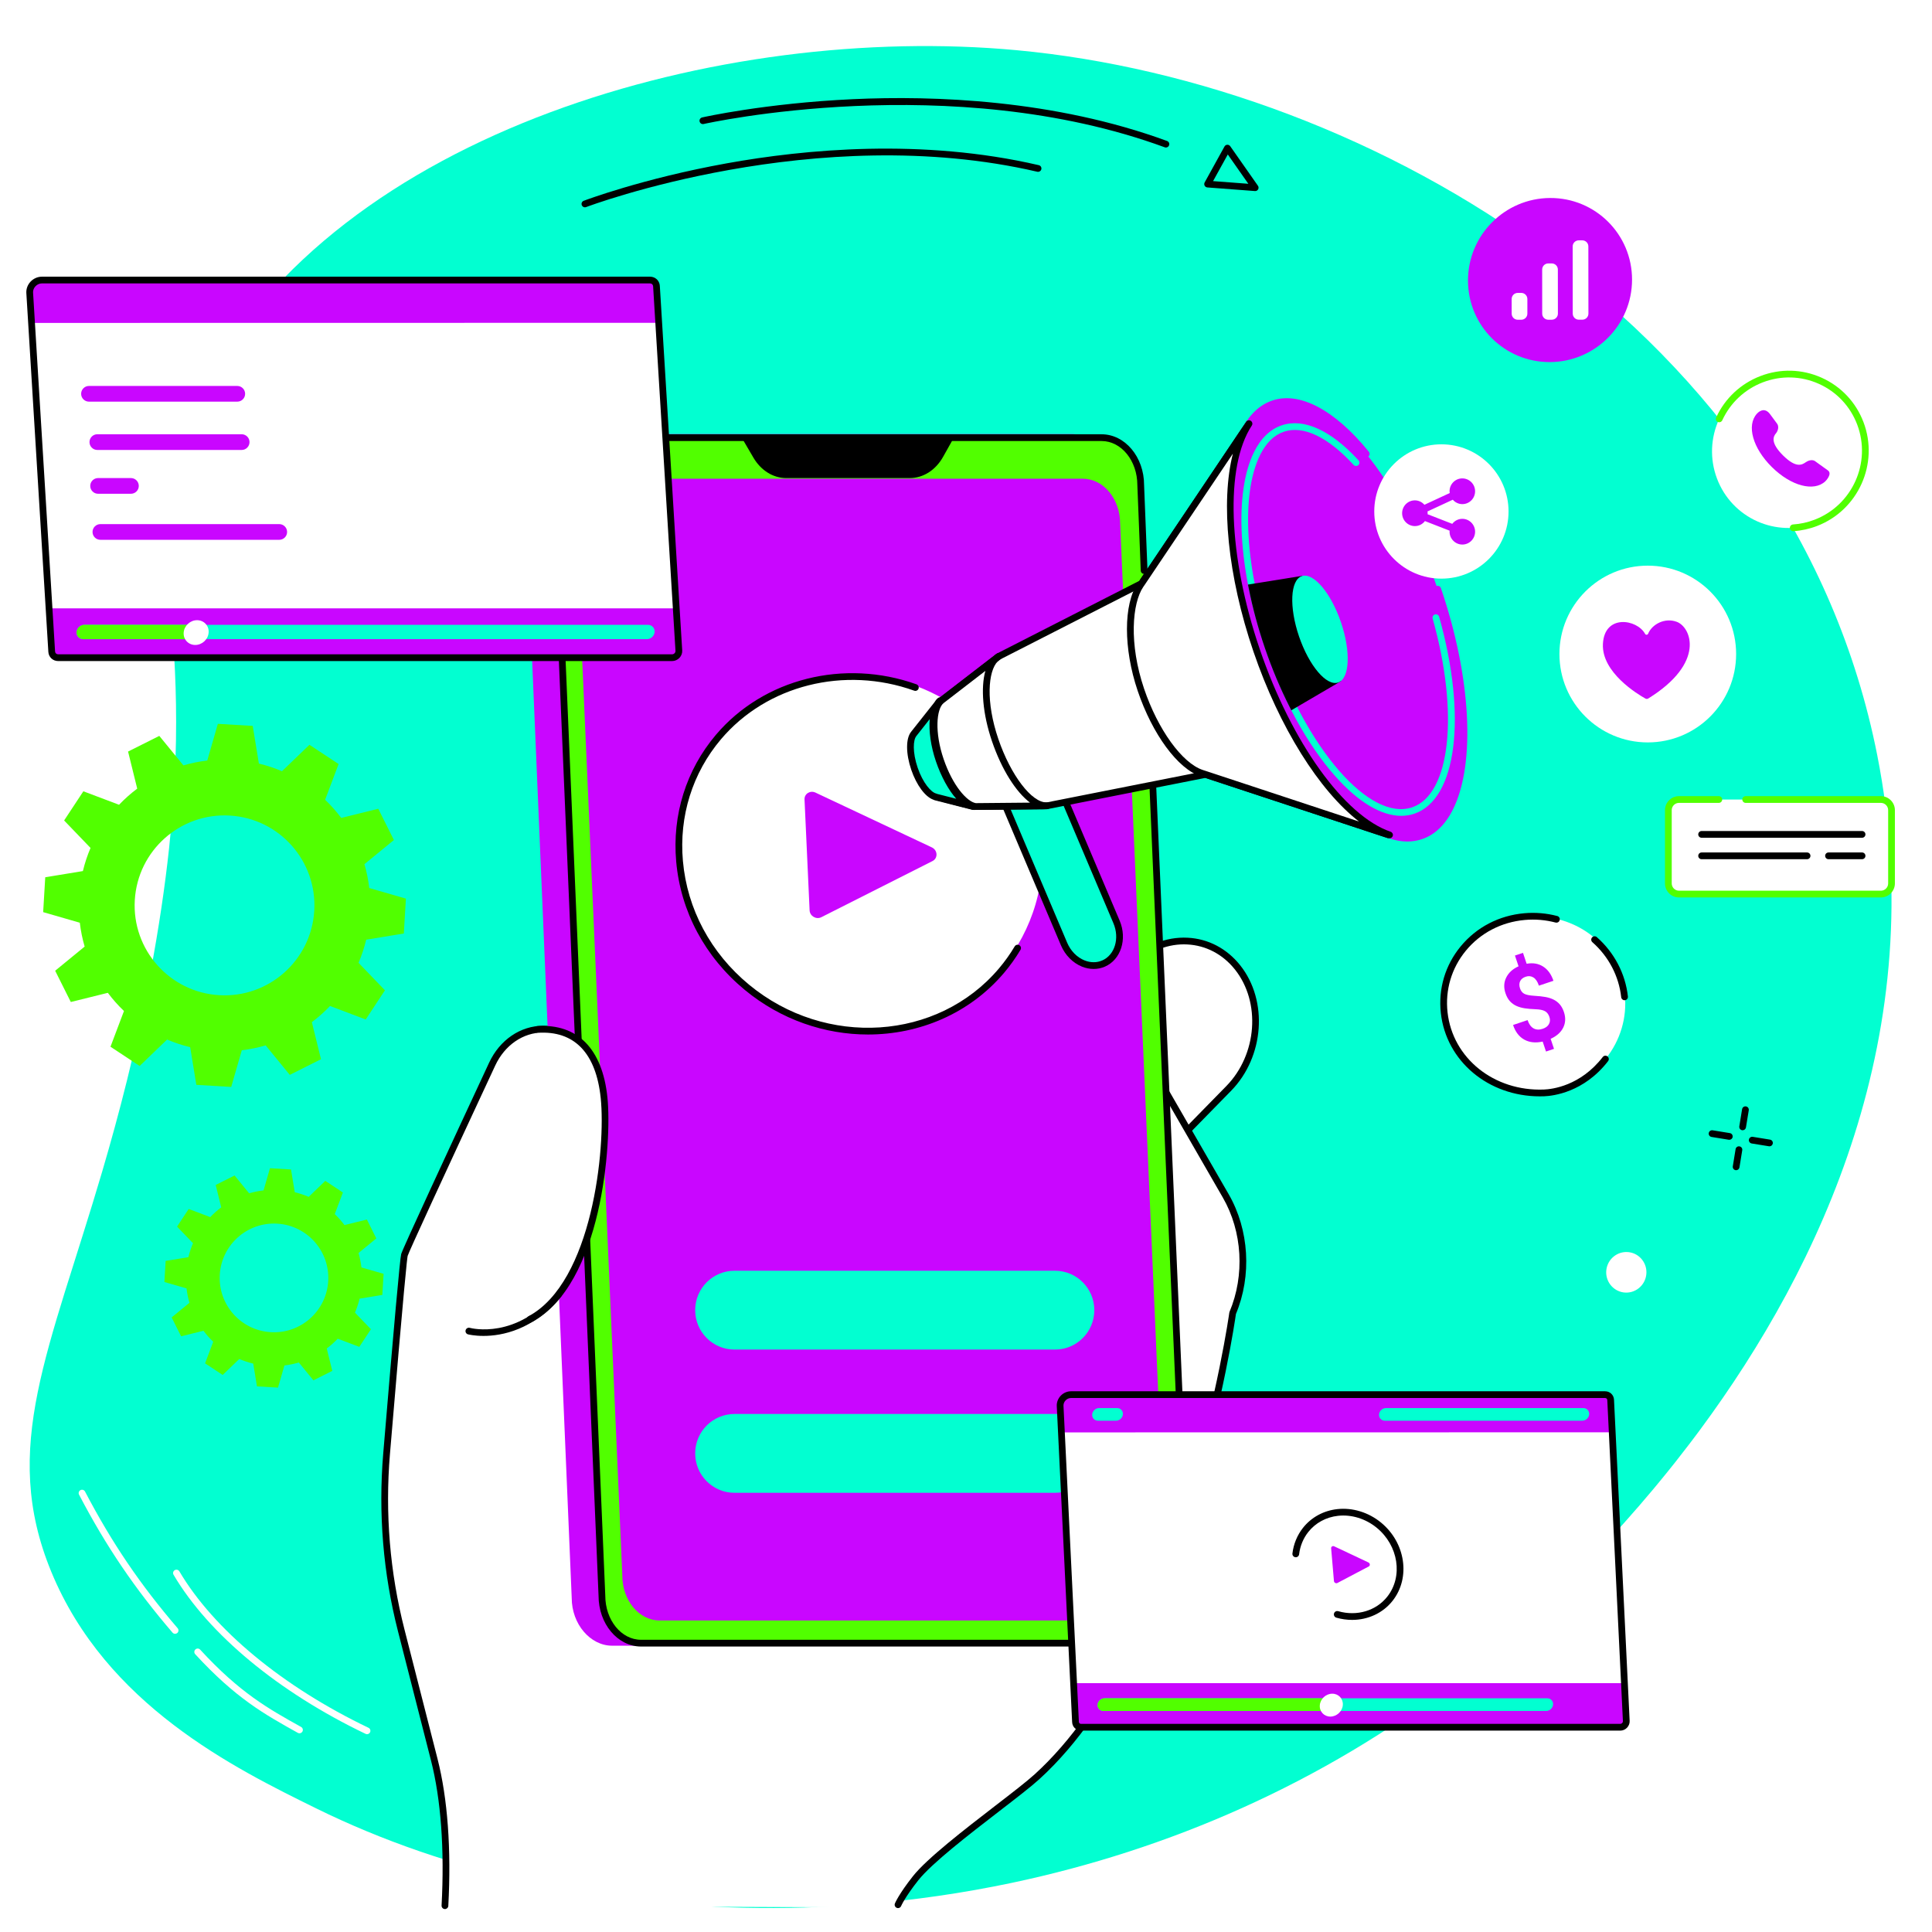 <svg xmlns="http://www.w3.org/2000/svg" xmlns:xlink="http://www.w3.org/1999/xlink" width="800" zoomAndPan="magnify" viewBox="0 0 600 600" height="800" preserveAspectRatio="xMidYMid meet" version="1.0"><defs><clipPath id="f3194cb620"><path d="M 9 14 L 588 14 L 588 592.875 L 9 592.875 Z M 9 14 " clip-rule="nonzero"/></clipPath><clipPath id="e1854ef338"><path d="M 119 319 L 387 319 L 387 592.875 L 119 592.875 Z M 119 319 " clip-rule="nonzero"/></clipPath><clipPath id="325c3c687d"><path d="M 118 318 L 388 318 L 388 592.875 L 118 592.875 Z M 118 318 " clip-rule="nonzero"/></clipPath></defs><rect x="-60" width="720" fill="#ffffff" y="-60" height="720" fill-opacity="1"/><rect x="-60" width="720" fill="#ffffff" y="-60" height="720" fill-opacity="1"/><g clip-path="url(#f3194cb620)"><path fill="#02ffd1" d="M 528.016 443.965 C 527.547 444.598 527.086 445.215 526.625 445.832 C 526.465 446.047 526.305 446.254 526.141 446.469 C 525.66 447.109 525.176 447.754 524.691 448.391 C 523.238 450.297 521.781 452.168 520.332 454.008 C 518.734 456.023 517.141 458.004 515.539 459.941 C 514.832 460.801 514.129 461.652 513.426 462.496 L 513.398 462.531 C 513.328 462.605 513.266 462.691 513.195 462.77 C 513.141 462.832 513.082 462.902 513.027 462.965 C 510.301 466.223 507.586 469.352 504.914 472.348 C 504.594 472.707 504.27 473.07 503.953 473.426 C 503.574 473.844 503.195 474.266 502.82 474.676 C 498.719 479.211 494.719 483.426 490.902 487.301 C 489.828 488.398 488.77 489.469 487.723 490.504 C 486.105 492.117 484.527 493.664 482.992 495.145 L 482.988 495.148 C 478.031 499.926 473.547 504.012 469.703 507.414 L 469.688 507.422 C 465.895 510.758 462.738 513.402 460.41 515.312 C 457.758 517.484 455.086 519.609 452.387 521.684 C 410.391 554.004 362.684 574.496 314.293 584.723 C 298.992 587.949 283.617 590.16 268.336 591.379 C 255.848 592.395 243.422 592.742 231.145 592.465 C 208.32 591.945 186.016 589.27 164.777 584.594 C 140.973 579.363 118.523 571.621 98.199 561.613 C 72.754 549.09 32.953 529.488 15.906 488.082 C 0.016 449.457 15.328 419.613 31.809 363.594 L 31.809 363.582 C 36.941 346.121 42.188 326.113 46.641 302.512 C 49.375 287.988 51.258 275.047 52.508 263.422 C 61.16 183.09 39.777 165.207 62.918 120.961 C 105.055 40.402 224.34 7.117 315.695 15.586 C 425.965 25.809 556.926 102.477 583 234.562 C 599.961 320.477 565.363 393.457 528.016 443.965 " fill-opacity="1" fill-rule="nonzero"/></g><path fill="#000000" d="M 362.086 45.812 C 361.965 45.812 361.844 45.793 361.727 45.746 C 295.332 21.387 219.281 38.336 218.523 38.512 C 217.957 38.641 217.398 38.285 217.27 37.727 C 217.141 37.16 217.492 36.602 218.059 36.473 C 218.25 36.426 237.547 32.066 264.844 30.801 C 290.043 29.633 327.438 30.938 362.445 43.785 C 362.988 43.984 363.266 44.586 363.066 45.129 C 362.914 45.551 362.512 45.812 362.086 45.812 " fill-opacity="1" fill-rule="nonzero"/><path fill="#000000" d="M 181.652 64.383 C 181.23 64.383 180.832 64.125 180.672 63.707 C 180.469 63.172 180.734 62.562 181.277 62.359 C 181.453 62.289 199.426 55.465 225.691 50.723 C 249.938 46.344 286.434 42.891 322.613 51.297 C 323.176 51.43 323.527 51.992 323.395 52.555 C 323.266 53.117 322.703 53.465 322.141 53.336 C 253.539 37.395 182.73 64.039 182.023 64.312 C 181.902 64.359 181.773 64.383 181.652 64.383 " fill-opacity="1" fill-rule="nonzero"/><path fill="#000000" d="M 376.73 56.246 L 387.684 57.078 L 381.301 47.973 Z M 389.812 59.336 L 389.73 59.332 L 374.953 58.211 C 374.598 58.18 374.277 57.977 374.113 57.664 C 373.941 57.352 373.945 56.973 374.113 56.66 L 380.277 45.496 C 380.453 45.18 380.777 44.973 381.141 44.953 C 381.504 44.945 381.844 45.102 382.051 45.398 L 390.664 57.688 C 390.898 58.02 390.918 58.457 390.719 58.809 C 390.531 59.137 390.184 59.336 389.812 59.336 " fill-opacity="1" fill-rule="nonzero"/><path fill="#ffffff" d="M 505.98 388.891 C 507.574 389.121 508.992 389.949 509.988 391.234 C 511.016 392.559 511.469 394.207 511.266 395.879 C 511.059 397.547 510.223 399.039 508.91 400.082 C 507.594 401.121 505.957 401.586 504.301 401.383 C 504.254 401.379 504.203 401.371 504.152 401.363 C 500.816 400.875 498.453 397.777 498.863 394.379 C 499.07 392.703 499.906 391.211 501.219 390.172 C 502.535 389.133 504.168 388.672 505.828 388.871 C 505.879 388.875 505.93 388.887 505.98 388.891 " fill-opacity="1" fill-rule="nonzero"/><path fill="#000000" d="M 539.172 363.418 C 539.113 363.418 539.059 363.414 539 363.406 C 538.434 363.312 538.043 362.773 538.137 362.203 L 539.004 356.879 C 539.098 356.309 539.633 355.918 540.207 356.016 C 540.773 356.105 541.164 356.645 541.07 357.215 L 540.203 362.539 C 540.121 363.055 539.676 363.418 539.172 363.418 " fill-opacity="1" fill-rule="nonzero"/><path fill="#000000" d="M 541.191 351.008 C 541.137 351.008 541.078 351.008 541.023 350.996 C 540.453 350.902 540.066 350.363 540.16 349.793 L 541.023 344.469 C 541.121 343.895 541.652 343.508 542.227 343.605 C 542.797 343.695 543.184 344.234 543.094 344.805 L 542.223 350.129 C 542.141 350.645 541.695 351.008 541.191 351.008 " fill-opacity="1" fill-rule="nonzero"/><path fill="#000000" d="M 549.531 356 C 549.473 356 549.418 355.996 549.359 355.984 L 544.004 355.117 C 543.434 355.02 543.047 354.484 543.141 353.914 C 543.234 353.344 543.773 352.957 544.34 353.051 L 549.695 353.922 C 550.266 354.012 550.652 354.551 550.559 355.117 C 550.477 355.637 550.031 356 549.531 356 " fill-opacity="1" fill-rule="nonzero"/><path fill="#000000" d="M 537.059 353.973 C 537 353.973 536.941 353.969 536.887 353.961 L 531.535 353.09 C 530.961 352.996 530.574 352.457 530.668 351.887 C 530.762 351.316 531.301 350.93 531.871 351.023 L 537.223 351.895 C 537.793 351.984 538.18 352.523 538.086 353.094 C 538.008 353.609 537.559 353.973 537.059 353.973 " fill-opacity="1" fill-rule="nonzero"/><path fill="#ffffff" d="M 113.984 538.566 C 113.832 538.566 113.68 538.535 113.535 538.465 C 86.535 525.527 64.797 507.523 53.902 489.062 C 53.605 488.562 53.773 487.918 54.27 487.625 C 54.77 487.336 55.41 487.5 55.703 487.996 C 66.395 506.109 87.801 523.82 114.438 536.578 C 114.957 536.824 115.18 537.453 114.93 537.973 C 114.75 538.352 114.375 538.566 113.984 538.566 " fill-opacity="1" fill-rule="nonzero"/><path fill="#ffffff" d="M 54.379 507.391 C 54.082 507.391 53.789 507.27 53.582 507.027 C 41.863 493.387 32.91 480.176 24.551 464.184 C 24.281 463.668 24.48 463.035 24.992 462.77 C 25.504 462.504 26.137 462.703 26.406 463.211 C 34.688 479.062 43.559 492.152 55.172 505.66 C 55.547 506.102 55.496 506.762 55.059 507.141 C 54.859 507.309 54.617 507.391 54.379 507.391 " fill-opacity="1" fill-rule="nonzero"/><path fill="#ffffff" d="M 93.008 538.285 C 92.836 538.285 92.66 538.242 92.5 538.156 C 82.137 532.383 73.188 527.395 60.625 513.727 C 60.234 513.301 60.262 512.641 60.688 512.246 C 61.113 511.859 61.773 511.883 62.164 512.312 C 74.5 525.73 83.312 530.641 93.52 536.328 C 94.023 536.609 94.203 537.242 93.922 537.75 C 93.73 538.09 93.375 538.285 93.008 538.285 " fill-opacity="1" fill-rule="nonzero"/><path fill="#51ff00" d="M 68.07 309.066 C 52.68 308.156 40.945 294.93 41.863 279.523 C 42.781 264.117 56.004 252.367 71.395 253.281 C 86.785 254.191 98.516 267.422 97.598 282.824 C 96.68 298.23 83.461 309.98 68.07 309.066 Z M 125.41 289.91 L 126.055 279.074 L 114.676 275.789 C 114.379 273.254 113.879 270.773 113.172 268.379 L 122.328 260.875 L 117.473 251.168 L 105.973 254.02 C 104.461 252 102.785 250.109 100.965 248.371 L 105.152 237.277 L 96.098 231.301 L 87.57 239.512 C 85.277 238.527 82.879 237.738 80.398 237.141 L 78.484 225.441 L 67.66 224.797 L 64.371 236.191 C 61.836 236.488 59.359 236.992 56.965 237.699 L 49.473 228.539 L 39.773 233.402 L 42.613 244.914 C 40.598 246.426 38.711 248.102 36.973 249.926 L 25.887 245.742 L 19.914 254.805 L 28.117 263.336 C 27.133 265.633 26.34 268.031 25.742 270.52 L 14.051 272.438 L 13.406 283.27 L 24.785 286.559 C 25.086 289.094 25.586 291.574 26.289 293.969 L 17.133 301.473 L 21.988 311.18 L 33.492 308.332 C 35 310.348 36.676 312.238 38.5 313.977 L 34.312 325.07 L 43.363 331.047 L 51.891 322.836 C 54.188 323.82 56.586 324.609 59.062 325.207 L 60.977 336.91 L 71.805 337.551 L 75.094 326.16 C 77.625 325.859 80.102 325.355 82.5 324.648 L 89.992 333.809 L 99.688 328.949 L 96.848 317.438 C 98.863 315.922 100.754 314.246 102.492 312.418 L 113.574 316.609 L 119.547 307.543 L 111.348 299.016 C 112.332 296.715 113.125 294.316 113.723 291.828 L 125.41 289.91 " fill-opacity="1" fill-rule="nonzero"/><path fill="#51ff00" d="M 84.086 413.723 C 74.785 413.172 67.695 405.18 68.25 395.867 C 68.805 386.562 76.793 379.465 86.094 380.016 C 95.395 380.562 102.484 388.555 101.93 397.867 C 101.375 407.176 93.383 414.277 84.086 413.723 Z M 118.734 402.148 L 119.125 395.602 L 112.246 393.613 C 112.066 392.082 111.766 390.586 111.34 389.133 L 116.871 384.602 L 113.938 378.738 L 106.988 380.461 C 106.074 379.238 105.062 378.098 103.961 377.047 L 106.492 370.344 L 101.023 366.73 L 95.871 371.695 C 94.484 371.102 93.035 370.621 91.535 370.262 L 90.379 363.191 L 83.836 362.805 L 81.852 369.688 C 80.316 369.867 78.824 370.172 77.375 370.598 L 72.848 365.062 L 66.988 368.004 L 68.703 374.957 C 67.484 375.871 66.344 376.883 65.293 377.988 L 58.598 375.457 L 54.988 380.934 L 59.941 386.09 C 59.348 387.477 58.867 388.93 58.508 390.43 L 51.445 391.59 L 51.055 398.137 L 57.93 400.125 C 58.113 401.656 58.414 403.152 58.84 404.602 L 53.309 409.137 L 56.242 415 L 63.191 413.277 C 64.102 414.496 65.117 415.641 66.219 416.691 L 63.688 423.395 L 69.156 427.004 L 74.309 422.043 C 75.695 422.641 77.145 423.117 78.645 423.477 L 79.801 430.547 L 86.34 430.934 L 88.328 424.051 C 89.859 423.867 91.355 423.566 92.805 423.137 L 97.332 428.676 L 103.191 425.738 L 101.473 418.781 C 102.695 417.867 103.832 416.852 104.887 415.75 L 111.582 418.277 L 115.191 412.805 L 110.234 407.645 C 110.832 406.258 111.309 404.809 111.672 403.309 L 118.734 402.148 " fill-opacity="1" fill-rule="nonzero"/><path fill="#ffffff" d="M 381.59 338.02 L 366.918 353.004 C 356.957 363.184 342.02 362.852 333.562 352.254 C 325.102 341.664 326.324 324.82 336.285 314.641 L 350.957 299.656 C 360.922 289.477 375.852 289.812 384.312 300.406 C 392.77 311 391.555 327.836 381.59 338.02 " fill-opacity="1" fill-rule="nonzero"/><path fill="#000000" d="M 381.59 338.02 L 381.594 338.02 Z M 367.699 293.277 C 361.855 293.277 356.215 295.781 351.699 300.387 L 337.035 315.371 C 327.445 325.172 326.254 341.426 334.379 351.605 C 338.137 356.312 343.383 359.066 349.145 359.355 C 355.348 359.668 361.398 357.152 366.172 352.273 L 380.844 337.289 C 390.43 327.488 391.625 311.238 383.496 301.055 C 379.734 296.348 374.496 293.598 368.734 293.309 C 368.387 293.289 368.043 293.277 367.699 293.277 Z M 350.18 361.473 C 349.801 361.473 349.418 361.465 349.039 361.441 C 342.668 361.125 336.883 358.09 332.746 352.91 C 323.98 341.934 325.234 324.438 335.539 313.91 L 350.211 298.922 C 355.41 293.609 362.027 290.871 368.84 291.219 C 375.207 291.535 380.992 294.566 385.129 299.75 C 393.895 310.727 392.641 328.219 382.336 338.75 L 367.668 353.738 C 362.758 358.754 356.586 361.473 350.18 361.473 " fill-opacity="1" fill-rule="nonzero"/><g clip-path="url(#e1854ef338)"><path fill="#ffffff" d="M 278.684 592.406 C 278.684 592.406 280.004 588.805 284.352 583.309 C 290.984 574.918 314.949 558.234 322.027 551.801 C 368.902 509.223 382.812 407.793 382.812 407.793 C 387.746 396.078 386.938 382.27 380.68 371.41 L 355.031 326.91 L 184.211 389.453 L 186.621 341.266 C 187.211 329.527 179.047 319.633 168.746 319.602 C 162.09 319.582 155.973 323.762 152.848 330.473 C 143.879 349.723 126.137 387.898 125.602 389.727 C 125.156 391.25 122.215 425.723 120.059 451.484 C 118.516 469.922 120.059 488.523 124.602 506.301 L 134.863 546.461 C 138.184 559.445 139.066 575.387 138.184 591.828 L 278.684 592.406 " fill-opacity="1" fill-rule="nonzero"/></g><g clip-path="url(#325c3c687d)"><path fill="#000000" d="M 138.184 592.875 L 138.125 592.875 C 137.551 592.844 137.105 592.352 137.137 591.773 C 138.074 574.379 136.938 558.801 133.848 546.723 L 123.586 506.559 C 118.996 488.594 117.457 470.035 119.016 451.398 C 122.348 411.551 124.227 390.703 124.598 389.434 C 125.113 387.668 139.73 356.152 151.898 330.027 C 155.199 322.949 161.629 318.559 168.699 318.559 L 168.75 318.559 C 173.551 318.57 178.125 320.617 181.637 324.316 C 185.793 328.699 187.988 334.895 187.668 341.316 L 185.336 387.93 L 354.672 325.934 C 355.148 325.754 355.684 325.949 355.934 326.391 L 381.582 370.887 C 387.945 381.922 388.801 396.152 383.828 408.074 C 383.535 410.137 379.898 434.883 371 464.137 C 362.441 492.254 347.121 530.422 322.73 552.578 C 320.203 554.875 315.645 558.391 310.367 562.457 C 301.02 569.66 289.387 578.629 285.168 583.957 C 281.004 589.223 279.871 591.902 279.855 591.93 C 279.637 592.465 279.027 592.719 278.496 592.5 C 277.961 592.281 277.703 591.672 277.922 591.141 C 277.969 591.023 279.141 588.207 283.527 582.66 C 287.902 577.129 299.652 568.074 309.09 560.797 C 314.332 556.762 318.855 553.27 321.324 551.027 C 367.383 509.188 381.641 408.66 381.773 407.648 C 381.785 407.559 381.812 407.469 381.848 407.387 C 386.629 396.031 385.836 382.449 379.77 371.93 L 354.562 328.199 L 184.57 390.434 C 184.238 390.559 183.871 390.504 183.59 390.297 C 183.309 390.086 183.148 389.754 183.164 389.402 L 185.578 341.211 C 185.871 335.359 183.879 329.727 180.117 325.758 C 177.008 322.477 172.969 320.66 168.742 320.648 L 168.699 320.648 C 162.453 320.648 156.746 324.578 153.797 330.914 C 137.172 366.594 127.008 388.691 126.605 390.02 C 126.445 390.664 125.586 397.965 121.102 451.57 C 119.562 469.973 121.078 488.301 125.613 506.043 L 135.875 546.203 C 139.016 558.488 140.176 574.285 139.227 591.887 C 139.195 592.441 138.734 592.875 138.184 592.875 " fill-opacity="1" fill-rule="nonzero"/></g><path fill="#c906ff" d="M 190.074 511.086 L 347.375 511.02 C 354.078 511.02 359.516 504.41 359.516 496.258 L 344.879 149.57 C 344.879 141.418 339.441 134.809 332.73 134.809 L 175.055 134.809 C 168.348 134.809 162.91 141.418 162.91 149.57 L 177.551 496.258 C 177.551 504.41 183.363 511.086 190.074 511.086 " fill-opacity="1" fill-rule="nonzero"/><path fill="#51ff00" d="M 355.316 177.18 L 354.262 150.613 C 354.262 142.5 348.82 135.918 342.113 135.918 L 184.438 135.918 C 177.73 135.918 172.293 142.5 172.293 150.613 L 186.934 495.602 C 186.934 503.719 192.371 510.297 199.082 510.297 L 356.754 510.297 C 363.465 510.297 368.902 503.719 368.902 495.602 L 357.508 232.348 L 355.316 177.18 " fill-opacity="1" fill-rule="nonzero"/><path fill="#000000" d="M 356.754 511.344 L 199.082 511.344 C 191.809 511.344 185.887 504.285 185.887 495.602 L 171.246 150.66 C 171.246 141.934 177.164 134.871 184.438 134.871 L 342.113 134.871 C 349.387 134.871 355.305 141.934 355.305 150.613 L 356.363 177.141 C 356.383 177.719 355.934 178.207 355.355 178.227 C 354.766 178.254 354.293 177.801 354.273 177.223 L 353.215 150.656 C 353.211 143.086 348.234 136.965 342.113 136.965 L 184.438 136.965 C 178.316 136.965 173.34 143.086 173.34 150.613 L 187.977 495.559 C 187.98 503.129 192.961 509.25 199.082 509.25 L 356.754 509.25 C 362.875 509.25 367.855 503.129 367.855 495.602 L 356.465 232.391 C 356.438 231.812 356.887 231.328 357.461 231.301 C 358.047 231.273 358.527 231.727 358.555 232.301 L 369.945 495.559 C 369.945 504.285 364.027 511.344 356.754 511.344 " fill-opacity="1" fill-rule="nonzero"/><path fill="#c906ff" d="M 204.844 502.906 L 350.609 502.906 C 356.809 502.906 361.84 496.824 361.84 489.32 L 347.523 162.609 C 347.523 155.105 342.496 149.023 336.293 149.023 L 190.527 149.023 C 184.324 149.023 179.297 155.105 179.297 162.609 L 193.613 489.32 C 193.613 496.824 198.641 502.906 204.844 502.906 " fill-opacity="1" fill-rule="nonzero"/><path fill="#c906ff" d="M 190.527 149.375 C 184.527 149.375 179.645 155.312 179.645 162.609 L 193.961 489.305 C 193.961 496.617 198.844 502.555 204.844 502.555 L 350.609 502.555 C 356.605 502.555 361.488 496.617 361.488 489.32 L 347.172 162.625 C 347.172 155.312 342.293 149.375 336.293 149.375 Z M 350.609 503.254 L 204.844 503.254 C 198.457 503.254 193.266 497.004 193.266 489.32 L 178.949 162.625 C 178.949 154.926 184.141 148.676 190.527 148.676 L 336.293 148.676 C 342.676 148.676 347.871 154.926 347.871 162.609 L 362.184 489.305 C 362.184 497.004 356.992 503.254 350.609 503.254 " fill-opacity="1" fill-rule="nonzero"/><path fill="#000000" d="M 296.688 135.098 L 292.883 141.879 C 290.574 146 286.703 148.469 282.562 148.469 L 244.164 148.469 C 240.109 148.469 236.312 146.102 233.98 142.129 L 229.867 135.098 L 296.688 135.098 " fill-opacity="1" fill-rule="nonzero"/><path fill="#ffffff" d="M 323.605 269.758 C 321.305 300.344 293.426 323.73 262.91 320.492 C 234.047 317.43 208.844 290.871 211.148 260.289 C 213.453 229.707 240.793 206.059 271.254 209.742 C 299.395 213.152 325.91 239.176 323.605 269.758 " fill-opacity="1" fill-rule="nonzero"/><path fill="#000000" d="M 269.562 321.277 C 256.191 321.277 242.555 316.719 231.301 307.426 C 218.945 297.223 211.383 283.078 210 267.586 C 208.707 253.105 213.086 239.121 222.328 228.207 C 237.094 210.773 262.129 204.473 284.629 212.527 C 285.172 212.723 285.453 213.32 285.262 213.867 C 285.062 214.41 284.469 214.691 283.922 214.496 C 262.242 206.73 238.129 212.789 223.926 229.559 C 215.047 240.043 210.844 253.484 212.086 267.402 C 213.414 282.332 220.715 295.969 232.637 305.812 C 256.426 325.457 291.23 323.195 310.219 300.773 C 312.047 298.617 313.695 296.309 315.125 293.906 C 315.422 293.41 316.062 293.246 316.559 293.539 C 317.059 293.836 317.223 294.477 316.922 294.973 C 315.434 297.477 313.715 299.883 311.816 302.129 C 301.09 314.793 285.512 321.277 269.562 321.277 " fill-opacity="1" fill-rule="nonzero"/><path fill="#c906ff" d="M 251.43 282.73 L 249.852 248.277 C 249.77 246.52 251.609 245.371 253.262 246.152 L 289.387 263.164 C 291.223 264.031 291.352 266.523 289.605 267.406 L 255.062 284.852 C 253.48 285.645 251.516 284.5 251.43 282.73 " fill-opacity="1" fill-rule="nonzero"/><path fill="#02ffd1" d="M 228.113 463.605 L 327.629 463.605 C 334.375 463.605 339.844 458.133 339.844 451.391 L 339.844 451.336 C 339.844 444.59 334.375 439.121 327.629 439.121 L 228.113 439.121 C 221.367 439.121 215.898 444.59 215.898 451.336 L 215.898 451.391 C 215.898 458.133 221.367 463.605 228.113 463.605 " fill-opacity="1" fill-rule="nonzero"/><path fill="#02ffd1" d="M 228.113 419.125 L 327.629 419.125 C 334.375 419.125 339.844 413.656 339.844 406.91 L 339.844 406.859 C 339.844 400.113 334.375 394.641 327.629 394.641 L 228.113 394.641 C 221.367 394.641 215.898 400.113 215.898 406.859 L 215.898 406.91 C 215.898 413.656 221.367 419.125 228.113 419.125 " fill-opacity="1" fill-rule="nonzero"/><path fill="#000000" d="M 150.156 414.879 C 147.234 414.879 145.395 414.406 145.34 414.395 C 144.781 414.242 144.453 413.668 144.605 413.109 C 144.758 412.551 145.328 412.223 145.887 412.371 C 146.477 412.531 160.434 416.055 172.684 401.293 C 173.055 400.848 173.711 400.789 174.156 401.16 C 174.602 401.523 174.664 402.188 174.293 402.633 C 165.613 413.086 155.84 414.879 150.156 414.879 " fill-opacity="1" fill-rule="nonzero"/><path fill="#ffffff" d="M 166.902 319.707 C 171.984 319.367 185.418 319.66 187.602 340.949 C 189.172 356.227 185.422 398.574 164.605 409.707 L 166.902 319.707 " fill-opacity="1" fill-rule="nonzero"/><path fill="#000000" d="M 164.605 410.754 C 164.234 410.754 163.871 410.551 163.684 410.199 C 163.41 409.691 163.602 409.055 164.113 408.785 C 183.961 398.164 188.156 356.598 186.562 341.055 C 185.121 327.012 178.352 319.988 166.973 320.75 C 166.398 320.773 165.898 320.352 165.859 319.777 C 165.82 319.199 166.258 318.699 166.832 318.664 C 179.34 317.836 187.09 325.703 188.645 340.84 C 190.07 354.738 187.039 398.891 165.098 410.633 C 164.941 410.711 164.773 410.754 164.605 410.754 " fill-opacity="1" fill-rule="nonzero"/><path fill="#02ffd1" d="M 342.688 299.254 C 338.184 301.184 332.691 298.453 330.449 293.164 L 302.672 227.668 L 318.926 220.703 L 346.75 286.32 C 348.969 291.562 347.156 297.34 342.688 299.254 " fill-opacity="1" fill-rule="nonzero"/><path fill="#000000" d="M 304.043 228.219 L 331.414 292.758 C 332.496 295.309 334.457 297.316 336.805 298.258 C 338.652 299 340.594 299.016 342.277 298.293 C 346.199 296.609 347.777 291.422 345.785 286.727 L 318.371 222.078 Z M 342.688 299.254 L 342.695 299.254 Z M 339.645 300.918 C 338.441 300.918 337.215 300.68 336.023 300.199 C 333.164 299.047 330.785 296.633 329.484 293.574 L 301.711 228.078 C 301.484 227.547 301.734 226.934 302.262 226.703 L 318.512 219.742 C 318.766 219.637 319.055 219.629 319.312 219.734 C 319.574 219.84 319.777 220.039 319.887 220.297 L 347.715 285.906 C 350.152 291.664 348.082 298.082 343.102 300.215 C 342.008 300.684 340.84 300.918 339.645 300.918 " fill-opacity="1" fill-rule="nonzero"/><path fill="#ffffff" d="M 354.523 181.207 L 310.105 203.879 L 292.047 217.785 L 284.289 227.742 L 284.238 227.82 C 282.746 229.523 282.789 233.965 284.41 238.719 C 286.016 243.422 288.711 246.914 290.918 247.422 L 290.844 247.449 L 302.453 250.484 L 325.051 250.266 L 374.398 240.504 L 431.129 259.227 L 431.535 259.301 C 417.266 254.414 400.453 231.875 390.258 202.008 C 380.074 172.172 379.598 144.129 387.895 131.578 L 387.879 131.57 L 354.941 180.578 L 354.523 181.207 " fill-opacity="1" fill-rule="nonzero"/><path fill="#000000" d="M 374.398 239.453 C 374.508 239.453 374.621 239.473 374.727 239.508 L 422.047 255.129 C 409.73 245.594 397.332 225.965 389.266 202.344 C 381.258 178.879 379.051 155.93 382.883 140.887 L 355.812 181.16 C 355.734 181.273 355.645 181.367 355.539 181.438 C 355.473 181.73 355.285 181.992 354.996 182.137 L 310.668 204.77 L 292.789 218.535 L 285.102 228.406 C 285.078 228.445 285.051 228.477 285.023 228.512 C 283.98 229.703 283.758 233.566 285.398 238.379 C 287.012 243.102 289.566 246.039 291.148 246.402 C 291.262 246.43 291.363 246.473 291.453 246.523 L 302.582 249.441 L 324.938 249.219 L 374.195 239.473 C 374.262 239.461 374.332 239.453 374.398 239.453 Z M 431.539 260.348 C 431.477 260.348 431.414 260.34 431.352 260.332 L 430.945 260.258 C 430.895 260.25 430.848 260.234 430.801 260.223 L 374.332 241.582 L 325.254 251.289 C 325.188 251.301 325.121 251.309 325.059 251.312 L 302.461 251.531 C 302.367 251.527 302.277 251.523 302.188 251.496 L 290.578 248.461 C 290.469 248.43 290.367 248.383 290.273 248.324 C 287.75 247.445 285.043 243.805 283.422 239.055 C 281.691 233.984 281.684 229.23 283.402 227.184 L 283.426 227.156 L 283.465 227.102 L 291.219 217.145 C 291.273 217.074 291.336 217.012 291.406 216.957 L 309.465 203.055 C 309.516 203.012 309.574 202.977 309.629 202.949 L 353.926 180.336 C 353.953 180.215 354.004 180.102 354.074 179.996 L 387.012 130.988 C 387.332 130.508 387.98 130.379 388.461 130.699 C 388.941 131.02 389.082 131.672 388.766 132.152 C 380.383 144.832 381.383 172.766 391.25 201.668 C 401.129 230.613 417.457 253.375 431.875 258.312 C 432.391 258.488 432.688 259.035 432.551 259.562 C 432.426 260.031 432.004 260.348 431.539 260.348 " fill-opacity="1" fill-rule="nonzero"/><path fill="#c906ff" d="M 446.492 182.98 C 459.145 220.051 456.816 254.355 441.285 259.609 C 425.758 264.863 402.914 239.074 390.258 202.008 C 377.605 164.938 379.934 130.629 395.465 125.375 C 410.992 120.121 433.84 145.914 446.492 182.98 " fill-opacity="1" fill-rule="nonzero"/><path fill="#c906ff" d="M 437.062 261.34 C 430.066 261.34 422.023 256.527 413.914 247.371 C 404.184 236.391 395.434 220.398 389.266 202.344 C 379.914 174.945 378.418 148.027 385.445 133.762 C 387.84 128.902 391.098 125.75 395.129 124.387 C 403.625 121.516 414.555 127.309 425.109 140.297 C 425.477 140.742 425.41 141.402 424.957 141.766 C 424.512 142.129 423.852 142.059 423.488 141.613 C 413.516 129.344 403.426 123.785 395.801 126.363 C 392.312 127.543 389.461 130.344 387.324 134.688 C 380.527 148.48 382.07 174.773 391.25 201.668 C 402.637 235.031 422.273 259.258 436.988 259.258 C 438.355 259.258 439.68 259.051 440.949 258.621 C 444.438 257.438 447.289 254.641 449.43 250.301 C 456.223 236.504 454.684 210.215 445.504 183.316 C 445.316 182.77 445.609 182.176 446.152 181.992 C 446.699 181.805 447.297 182.094 447.484 182.641 C 456.836 210.039 458.332 236.957 451.305 251.227 C 448.91 256.082 445.656 259.238 441.621 260.602 C 440.164 261.094 438.641 261.34 437.062 261.34 " fill-opacity="1" fill-rule="nonzero"/><path fill="#02ffd1" d="M 435.16 253.363 C 428.938 253.363 421.797 249.098 414.605 240.98 C 406 231.262 398.254 217.113 392.801 201.145 C 384.523 176.898 383.203 153.07 389.43 140.434 C 391.559 136.113 394.461 133.305 398.059 132.086 C 404.891 129.777 413.359 133.637 421.91 142.961 C 422.297 143.383 422.27 144.047 421.844 144.438 C 421.418 144.828 420.754 144.797 420.367 144.375 C 412.414 135.699 404.727 132.039 398.727 134.07 C 395.68 135.102 393.184 137.555 391.309 141.359 C 385.312 153.523 386.68 176.723 394.781 200.465 C 405.762 232.629 425.402 255.176 438.555 250.723 C 450.453 246.699 453.191 221.5 444.926 192.113 C 444.77 191.555 445.094 190.98 445.648 190.824 C 446.203 190.668 446.785 190.992 446.938 191.547 C 455.656 222.527 452.41 248.246 439.227 252.707 C 437.926 253.148 436.566 253.363 435.16 253.363 " fill-opacity="1" fill-rule="nonzero"/><path fill="#ffffff" d="M 354.621 181.059 L 387.879 131.57 L 387.895 131.578 C 379.598 144.129 380.074 172.172 390.258 202.008 C 400.453 231.875 417.266 254.414 431.535 259.301 L 431.129 259.227 L 374.496 240.531 L 373.18 240.102 C 366.602 237.895 358.891 227.73 354.309 214.215 C 349.609 200.34 350.355 187.324 354.203 181.656 L 354.621 181.059 " fill-opacity="1" fill-rule="nonzero"/><path fill="#000000" d="M 354.621 181.059 L 354.625 181.059 Z M 382.883 140.887 L 355.488 181.641 L 355.48 181.656 L 355.062 182.254 C 351.59 187.367 350.559 199.879 355.301 213.883 C 359.605 226.586 367.094 236.957 373.512 239.113 L 374.816 239.539 L 422.047 255.129 C 409.73 245.594 397.332 225.965 389.266 202.344 C 381.258 178.879 379.051 155.93 382.883 140.887 Z M 431.539 260.348 C 431.477 260.348 431.414 260.34 431.352 260.332 L 430.945 260.258 C 430.895 260.25 430.848 260.234 430.801 260.223 L 372.855 241.102 C 365.738 238.711 357.891 228.043 353.32 214.551 C 348.871 201.414 348.875 187.648 353.336 181.07 L 353.758 180.469 L 387.012 130.988 C 387.332 130.508 387.98 130.379 388.461 130.699 C 388.941 131.02 389.082 131.672 388.766 132.152 C 380.383 144.832 381.383 172.766 391.25 201.668 C 401.129 230.613 417.457 253.375 431.875 258.312 C 432.391 258.488 432.688 259.035 432.551 259.562 C 432.426 260.031 432.004 260.348 431.539 260.348 " fill-opacity="1" fill-rule="nonzero"/><path fill="#02ffd1" d="M 302.152 250.469 C 298.562 249.668 294.262 243.758 291.645 236.094 C 288.871 227.969 289.125 220.035 291.922 217.613 L 283.879 227.773 L 283.824 227.852 C 282.336 229.551 282.375 233.996 284 238.75 C 285.605 243.453 288.297 246.949 290.504 247.453 L 290.434 247.48 L 302.152 250.469 " fill-opacity="1" fill-rule="nonzero"/><path fill="#000000" d="M 291.035 246.555 L 296.973 248.066 C 294.57 245.355 292.305 241.258 290.652 236.43 C 289.055 231.738 288.422 227.039 288.734 223.324 L 284.691 228.441 C 284.668 228.477 284.641 228.512 284.613 228.543 C 283.57 229.734 283.348 233.602 284.988 238.414 C 286.602 243.137 289.156 246.07 290.738 246.438 C 290.848 246.461 290.945 246.5 291.035 246.555 Z M 302.152 251.516 C 302.078 251.516 302 251.508 301.926 251.492 C 301.832 251.469 301.734 251.445 301.641 251.418 L 290.172 248.492 C 290.059 248.465 289.957 248.418 289.863 248.355 C 287.34 247.477 284.633 243.836 283.008 239.09 C 281.277 234.016 281.273 229.266 282.992 227.219 L 283.008 227.188 L 283.059 227.125 L 290.129 218.191 C 290.445 217.648 290.816 217.188 291.238 216.824 C 291.648 216.469 292.258 216.484 292.645 216.859 C 293.035 217.23 293.074 217.84 292.742 218.262 L 291.828 219.422 C 290.316 222.211 290.18 228.562 292.637 235.754 C 295.047 242.816 299.016 248.48 302.164 249.391 L 302.414 249.457 C 302.965 249.598 303.305 250.156 303.172 250.715 C 303.055 251.191 302.629 251.516 302.152 251.516 " fill-opacity="1" fill-rule="nonzero"/><path fill="#ffffff" d="M 324.227 250.27 L 325.188 250.223 C 319.945 250.523 313.082 241.648 309.062 229.867 C 304.961 217.852 305.523 206.551 310.105 203.879 L 309.5 204.348 L 292.379 217.543 C 289.539 219.906 289.27 227.891 292.059 236.059 C 294.75 243.941 299.316 249.941 302.961 250.469 L 324.227 250.27 " fill-opacity="1" fill-rule="nonzero"/><path fill="#000000" d="M 306.016 208.352 L 293.02 218.371 C 290.828 220.195 290.191 227.367 293.047 235.723 C 295.879 244.023 300.289 248.953 303.039 249.422 L 319.891 249.266 C 315.535 246 311.074 239.008 308.07 230.203 C 305.18 221.73 304.539 213.633 306.016 208.352 Z M 302.961 251.516 C 302.91 251.516 302.863 251.512 302.812 251.504 C 298.73 250.914 293.902 244.703 291.066 236.398 C 288.168 227.91 288.449 219.457 291.715 216.734 L 308.48 203.812 C 308.82 203.484 309.184 203.203 309.578 202.977 C 310.055 202.699 310.664 202.836 310.973 203.297 C 311.281 203.754 311.18 204.371 310.742 204.711 L 309.859 205.387 C 306.855 208.418 306.082 217.898 310.051 229.527 C 313.887 240.766 320.453 249.363 325.066 249.184 L 325.137 249.18 C 325.715 249.172 326.199 249.59 326.23 250.168 C 326.262 250.746 325.82 251.234 325.246 251.27 L 325.172 251.273 L 324.273 251.316 L 324.234 251.316 L 302.969 251.516 L 302.961 251.516 " fill-opacity="1" fill-rule="nonzero"/><path fill="#000000" d="M 404.613 179.859 C 401.016 181.074 400.324 189.07 403.406 197.602 C 408.578 211.906 414.492 211.191 415.195 211.047 L 415.203 211.07 L 401.457 219.121 C 398.617 213.516 396.016 207.367 393.781 200.812 C 391.633 194.531 389.98 188.344 388.809 182.406 L 404.613 179.859 " fill-opacity="1" fill-rule="nonzero"/><path fill="#000000" d="M 390.051 183.266 C 391.223 188.945 392.805 194.727 394.77 200.477 C 396.812 206.477 399.211 212.25 401.891 217.656 L 412.172 211.633 C 409.539 210.531 405.781 207.242 402.422 197.957 C 400.125 191.598 399.762 185.16 401.5 181.559 C 401.523 181.508 401.547 181.457 401.574 181.41 Z M 401.027 220.586 L 400.523 219.598 C 397.594 213.816 394.992 207.617 392.785 201.152 C 390.676 194.961 388.988 188.723 387.781 182.613 L 387.574 181.547 L 404.445 178.824 L 404.949 180.848 C 404.328 181.059 403.797 181.605 403.383 182.465 C 402.152 185.023 401.984 190.586 404.391 197.246 C 409.355 210.98 414.766 210.07 414.992 210.023 L 415.871 209.848 L 416.484 211.504 L 415.742 211.965 L 401.027 220.586 " fill-opacity="1" fill-rule="nonzero"/><path fill="#02ffd1" d="M 416.441 193.238 C 419.555 202.359 419.168 210.746 415.57 211.957 C 411.973 213.176 406.535 206.77 403.422 197.645 C 400.309 188.52 400.699 180.137 404.293 178.922 C 407.891 177.707 413.328 184.113 416.441 193.238 " fill-opacity="1" fill-rule="nonzero"/><path fill="#ffffff" d="M 329.234 436.602 C 329.152 434.754 330.734 433.117 332.602 433.117 L 498.469 433.117 C 499.418 433.117 500.16 433.816 500.203 434.762 L 505.059 534.488 C 505.105 535.508 504.234 536.414 503.203 536.414 L 335.738 536.414 C 334.789 536.414 334.047 535.711 334.008 534.77 L 329.234 436.602 " fill-opacity="1" fill-rule="nonzero"/><path fill="#c906ff" d="M 332.602 433.117 C 330.734 433.117 329.152 434.754 329.234 436.602 L 329.785 444.844 L 500.941 444.816 L 500.203 434.762 C 500.16 433.816 499.418 433.117 498.469 433.117 L 332.602 433.117 " fill-opacity="1" fill-rule="nonzero"/><path fill="#02ffd1" d="M 428.27 439.504 C 428.219 438.328 429.227 437.293 430.418 437.293 L 491.73 437.293 C 492.723 437.293 493.496 438.027 493.539 439.008 C 493.586 440.18 492.582 441.215 491.395 441.215 L 430.082 441.215 C 429.09 441.215 428.312 440.48 428.27 439.504 " fill-opacity="1" fill-rule="nonzero"/><path fill="#c906ff" d="M 504.535 522.719 L 505.066 534.422 C 505.113 535.441 504.254 536.203 503.219 536.203 L 335.758 536.203 C 334.809 536.203 334.055 535.645 334.012 534.703 L 333.469 522.719 L 504.535 522.719 " fill-opacity="1" fill-rule="nonzero"/><path fill="#02ffd1" d="M 339.184 439.504 C 339.133 438.328 340.141 437.293 341.328 437.293 L 346.93 437.293 C 347.918 437.293 348.695 438.027 348.734 439.008 C 348.785 440.18 347.777 441.215 346.594 441.215 L 340.992 441.215 C 340 441.215 339.227 440.48 339.184 439.504 " fill-opacity="1" fill-rule="nonzero"/><path fill="#02ffd1" d="M 340.859 529.637 C 340.809 528.465 341.812 527.426 343 527.426 L 480.523 527.426 C 481.516 527.426 482.293 528.16 482.332 529.141 C 482.383 530.312 481.379 531.352 480.188 531.352 L 342.664 531.352 C 341.672 531.352 340.898 530.617 340.859 529.637 " fill-opacity="1" fill-rule="nonzero"/><path fill="#51ff00" d="M 340.859 529.637 C 340.809 528.465 341.812 527.426 343 527.426 L 413.633 527.426 L 413.137 531.352 L 342.664 531.352 C 341.672 531.352 340.898 530.617 340.859 529.637 " fill-opacity="1" fill-rule="nonzero"/><path fill="#ffffff" d="M 409.883 529.547 C 409.711 531.508 411.176 533.102 413.148 533.102 C 415.121 533.102 416.855 531.508 417.023 529.547 C 417.191 527.582 415.727 525.992 413.754 525.992 C 411.781 525.992 410.047 527.582 409.883 529.547 " fill-opacity="1" fill-rule="nonzero"/><path fill="#000000" d="M 332.602 434.164 C 331.988 434.164 331.383 434.434 330.93 434.902 C 330.488 435.359 330.254 435.965 330.277 436.555 L 335.055 534.727 C 335.066 535.102 335.352 535.367 335.738 535.367 L 503.203 535.367 C 503.414 535.367 503.625 535.27 503.789 535.102 C 503.941 534.941 504.02 534.734 504.012 534.539 L 499.156 434.812 C 499.141 434.426 498.859 434.164 498.469 434.164 Z M 503.203 537.461 L 335.738 537.461 C 334.223 537.461 333.027 536.328 332.961 534.82 L 328.188 436.652 C 328.137 435.488 328.586 434.324 329.418 433.453 C 330.262 432.574 331.422 432.07 332.602 432.07 L 498.469 432.07 C 499.988 432.07 501.184 433.207 501.246 434.711 L 506.102 534.441 C 506.141 535.203 505.848 535.973 505.301 536.547 C 504.75 537.129 503.984 537.461 503.203 537.461 " fill-opacity="1" fill-rule="nonzero"/><path fill="#000000" d="M 419.918 503.074 C 418.293 503.074 416.641 502.848 415.004 502.379 C 414.449 502.215 414.129 501.637 414.289 501.082 C 414.449 500.527 415.027 500.207 415.586 500.367 C 421.371 502.035 427.359 500.262 430.836 495.852 C 435.793 489.574 434.309 479.965 427.527 474.434 C 424.086 471.633 419.719 470.289 415.543 470.75 C 411.82 471.156 408.531 472.949 406.285 475.793 C 404.734 477.758 403.758 480.145 403.453 482.691 C 403.387 483.266 402.867 483.684 402.293 483.609 C 401.719 483.539 401.309 483.023 401.375 482.445 C 401.727 479.516 402.855 476.766 404.645 474.496 C 407.238 471.211 411.027 469.141 415.316 468.668 C 420.043 468.148 424.98 469.66 428.848 472.812 C 436.508 479.062 438.141 489.977 432.48 497.148 C 429.465 500.969 424.836 503.074 419.918 503.074 " fill-opacity="1" fill-rule="nonzero"/><path fill="#c906ff" d="M 414.266 490.992 L 413.398 480.852 C 413.352 480.336 413.867 480 414.355 480.227 L 424.969 485.23 C 425.508 485.488 425.574 486.223 425.082 486.48 L 415.336 491.613 C 414.887 491.848 414.309 491.512 414.266 490.992 " fill-opacity="1" fill-rule="nonzero"/><path fill="#ffffff" d="M 9.223 90.926 C 9.105 88.832 10.883 86.973 13.008 86.973 L 201.875 86.973 C 202.957 86.973 203.812 87.77 203.871 88.836 L 210.82 202.066 C 210.891 203.223 209.91 204.25 208.734 204.25 L 18.055 204.25 C 16.973 204.25 16.117 203.449 16.059 202.387 L 9.223 90.926 " fill-opacity="1" fill-rule="nonzero"/><path fill="#c906ff" d="M 13.008 86.973 C 10.883 86.973 9.105 88.832 9.223 90.926 L 9.969 100.285 L 204.859 100.254 L 203.871 88.836 C 203.812 87.77 202.957 86.973 201.875 86.973 L 13.008 86.973 " fill-opacity="1" fill-rule="nonzero"/><path fill="#c906ff" d="M 210.039 188.926 L 210.82 202.055 C 210.895 203.211 209.934 203.914 208.758 203.914 L 18.078 203.914 C 16.996 203.914 16.121 203.438 16.059 202.371 L 15.258 188.926 L 210.039 188.926 " fill-opacity="1" fill-rule="nonzero"/><path fill="#c906ff" d="M 73.684 124.738 L 27.637 124.738 C 26.289 124.738 25.195 123.648 25.195 122.301 C 25.195 120.953 26.289 119.859 27.637 119.859 L 73.684 119.859 C 75.035 119.859 76.125 120.953 76.125 122.301 C 76.125 123.648 75.035 124.738 73.684 124.738 " fill-opacity="1" fill-rule="nonzero"/><path fill="#c906ff" d="M 75.051 139.742 L 30.234 139.742 C 28.883 139.742 27.793 138.648 27.793 137.301 C 27.793 135.949 28.883 134.859 30.234 134.859 L 75.051 134.859 C 76.398 134.859 77.488 135.949 77.488 137.301 C 77.488 138.648 76.398 139.742 75.051 139.742 " fill-opacity="1" fill-rule="nonzero"/><path fill="#c906ff" d="M 40.66 153.344 L 30.469 153.344 C 29.121 153.344 28.027 152.25 28.027 150.906 C 28.027 149.559 29.121 148.465 30.469 148.465 L 40.66 148.465 C 42.012 148.465 43.102 149.559 43.102 150.906 C 43.102 152.25 42.012 153.344 40.66 153.344 " fill-opacity="1" fill-rule="nonzero"/><path fill="#c906ff" d="M 86.719 167.645 L 31.18 167.645 C 29.832 167.645 28.738 166.555 28.738 165.207 C 28.738 163.859 29.832 162.766 31.18 162.766 L 86.719 162.766 C 88.066 162.766 89.16 163.859 89.16 165.207 C 89.16 166.555 88.066 167.645 86.719 167.645 " fill-opacity="1" fill-rule="nonzero"/><path fill="#02ffd1" d="M 23.785 196.555 C 23.711 195.223 24.844 194.047 26.195 194.047 L 201.215 194.047 C 202.348 194.047 203.242 194.879 203.301 195.988 C 203.375 197.324 202.242 198.5 200.891 198.5 L 25.871 198.5 C 24.738 198.5 23.848 197.668 23.785 196.555 " fill-opacity="1" fill-rule="nonzero"/><path fill="#51ff00" d="M 23.785 196.555 C 23.711 195.223 24.844 194.047 26.195 194.047 L 61.102 194.047 L 60.59 198.5 L 25.871 198.5 C 24.738 198.5 23.848 197.668 23.785 196.555 " fill-opacity="1" fill-rule="nonzero"/><path fill="#ffffff" d="M 57.043 196.449 C 56.887 198.578 58.496 200.297 60.637 200.297 C 62.777 200.297 64.637 198.578 64.793 196.449 C 64.945 194.332 63.336 192.605 61.199 192.605 C 59.059 192.605 57.199 194.332 57.043 196.449 " fill-opacity="1" fill-rule="nonzero"/><path fill="#000000" d="M 13.008 88.016 C 12.273 88.016 11.547 88.336 11.02 88.898 C 10.5 89.445 10.227 90.164 10.27 90.871 L 17.102 202.324 C 17.133 202.836 17.531 203.203 18.055 203.203 L 208.734 203.203 C 209.016 203.203 209.293 203.078 209.496 202.863 C 209.691 202.652 209.793 202.391 209.777 202.129 L 202.828 88.898 C 202.797 88.383 202.398 88.016 201.875 88.016 Z M 208.734 205.297 L 18.055 205.297 C 16.414 205.297 15.109 204.07 15.016 202.449 L 8.18 90.992 C 8.105 89.711 8.586 88.422 9.496 87.461 C 10.422 86.484 11.703 85.926 13.008 85.926 L 201.875 85.926 C 203.516 85.926 204.824 87.152 204.914 88.777 L 211.867 202.004 C 211.918 202.836 211.609 203.668 211.02 204.297 C 210.422 204.93 209.59 205.297 208.734 205.297 " fill-opacity="1" fill-rule="nonzero"/><path fill="#ffffff" d="M 584.129 248.297 C 585.949 248.297 587.43 249.777 587.43 251.602 L 587.43 274.352 C 587.43 276.18 585.949 277.66 584.129 277.66 L 521.43 277.66 C 519.605 277.66 518.125 276.18 518.125 274.352 L 518.125 251.602 C 518.125 249.777 519.605 248.297 521.43 248.297 L 584.129 248.297 " fill-opacity="1" fill-rule="nonzero"/><path fill="#51ff00" d="M 584.129 278.707 L 521.43 278.707 C 519.031 278.707 517.078 276.754 517.078 274.352 L 517.078 251.602 C 517.078 249.207 519.031 247.25 521.43 247.25 L 533.797 247.25 C 534.375 247.25 534.844 247.719 534.844 248.297 C 534.844 248.875 534.375 249.344 533.797 249.344 L 521.43 249.344 C 520.184 249.344 519.172 250.355 519.172 251.602 L 519.172 274.352 C 519.172 275.602 520.184 276.613 521.43 276.613 L 584.129 276.613 C 585.375 276.613 586.383 275.602 586.383 274.352 L 586.383 251.602 C 586.383 250.355 585.375 249.344 584.129 249.344 L 542.133 249.344 C 541.555 249.344 541.09 248.875 541.09 248.297 C 541.09 247.719 541.555 247.25 542.133 247.25 L 584.129 247.25 C 586.523 247.25 588.477 249.207 588.477 251.602 L 588.477 274.352 C 588.477 276.754 586.523 278.707 584.129 278.707 " fill-opacity="1" fill-rule="nonzero"/><path fill="#000000" d="M 578.281 260.172 L 528.453 260.172 C 527.875 260.172 527.406 259.707 527.406 259.129 C 527.406 258.547 527.875 258.078 528.453 258.078 L 578.281 258.078 C 578.859 258.078 579.328 258.547 579.328 259.129 C 579.328 259.707 578.859 260.172 578.281 260.172 " fill-opacity="1" fill-rule="nonzero"/><path fill="#000000" d="M 578.281 266.836 L 567.859 266.836 C 567.285 266.836 566.816 266.363 566.816 265.789 C 566.816 265.211 567.285 264.742 567.859 264.742 L 578.281 264.742 C 578.859 264.742 579.328 265.211 579.328 265.789 C 579.328 266.363 578.859 266.836 578.281 266.836 " fill-opacity="1" fill-rule="nonzero"/><path fill="#000000" d="M 561.203 266.836 L 528.453 266.836 C 527.875 266.836 527.406 266.363 527.406 265.789 C 527.406 265.211 527.875 264.742 528.453 264.742 L 561.203 264.742 C 561.781 264.742 562.25 265.211 562.25 265.789 C 562.25 266.363 561.781 266.836 561.203 266.836 " fill-opacity="1" fill-rule="nonzero"/><path fill="#ffffff" d="M 426.789 158.844 C 426.789 147.324 436.125 137.988 447.641 137.988 C 459.156 137.988 468.492 147.324 468.492 158.844 C 468.492 170.363 459.156 179.699 447.641 179.699 C 436.125 179.699 426.789 170.363 426.789 158.844 " fill-opacity="1" fill-rule="nonzero"/><path fill="#c906ff" d="M 454.137 161.125 C 452.863 161.125 451.742 161.738 451.012 162.684 L 443.34 159.695 C 443.352 159.594 443.371 159.5 443.371 159.395 C 443.371 159.199 443.344 159.02 443.316 158.836 L 451.18 155.191 C 451.906 156.023 452.957 156.559 454.141 156.562 C 456.324 156.562 458.105 154.773 458.105 152.57 C 458.105 150.371 456.328 148.574 454.141 148.57 C 451.953 148.566 450.172 150.355 450.172 152.559 C 450.172 152.746 450.203 152.934 450.23 153.117 L 442.367 156.762 C 441.641 155.93 440.586 155.395 439.406 155.391 C 437.219 155.387 435.441 157.18 435.441 159.379 C 435.441 161.582 437.215 163.379 439.406 163.383 C 440.68 163.383 441.805 162.766 442.527 161.824 L 450.199 164.812 C 450.195 164.914 450.172 165.008 450.172 165.113 C 450.172 167.316 451.949 169.113 454.137 169.117 C 456.324 169.117 458.105 167.328 458.105 165.129 C 458.105 162.926 456.324 161.129 454.137 161.125 " fill-opacity="1" fill-rule="nonzero"/><path fill="#ffffff" d="M 484.297 203.117 C 484.297 187.957 496.578 175.668 511.734 175.668 C 526.887 175.668 539.168 187.957 539.168 203.117 C 539.168 218.273 526.887 230.562 511.734 230.562 C 496.578 230.562 484.297 218.273 484.297 203.117 " fill-opacity="1" fill-rule="nonzero"/><path fill="#c906ff" d="M 511.883 216.922 C 511.613 217.09 511.273 217.098 510.996 216.941 C 508.578 215.59 497.359 208.828 497.801 199.984 C 498.262 190.641 508.402 192.258 510.902 196.859 C 511 197.035 511.184 197.141 511.383 197.129 C 511.582 197.117 511.758 196.996 511.832 196.812 C 513.059 193.859 517.027 191.719 520.762 193.121 C 525.215 194.793 529.742 205.852 511.883 216.922 " fill-opacity="1" fill-rule="nonzero"/><path fill="#ffffff" d="M 533.227 148.621 C 528.582 136.301 534.785 122.488 547.082 117.766 C 559.383 113.043 573.117 119.203 577.762 131.523 C 582.41 143.844 576.211 157.66 563.91 162.379 C 551.613 167.102 537.875 160.945 533.227 148.621 " fill-opacity="1" fill-rule="nonzero"/><path fill="#c906ff" d="M 567.707 146.113 L 563.633 143.184 C 563.086 142.812 561.992 142.73 560.801 143.547 C 559.676 144.316 557.875 145.52 553.785 141.484 C 549.695 137.453 550.707 135.5 551.613 134.484 C 551.75 134.332 552.73 132.859 551.93 131.637 L 549.609 128.492 C 547.691 126.082 545.715 128.371 545.602 128.504 C 542.355 132.129 544.328 139.18 550.281 145.059 C 556.238 150.938 563.297 152.797 566.859 149.484 C 566.984 149.367 569.109 147.207 567.707 146.113 " fill-opacity="1" fill-rule="nonzero"/><path fill="#51ff00" d="M 556.91 164.965 C 556.363 164.965 555.902 164.539 555.863 163.984 C 555.828 163.41 556.266 162.914 556.844 162.875 C 559.125 162.727 561.375 162.234 563.535 161.402 C 575.277 156.895 581.223 143.656 576.785 131.891 C 574.637 126.199 570.406 121.695 564.871 119.211 C 559.332 116.727 553.145 116.559 547.453 118.742 C 541.863 120.887 537.391 125.074 534.867 130.523 C 534.625 131.051 534.004 131.277 533.477 131.035 C 532.953 130.793 532.727 130.172 532.969 129.645 C 535.723 123.699 540.602 119.133 546.707 116.789 C 552.918 114.402 559.672 114.586 565.727 117.301 C 571.773 120.016 576.398 124.938 578.742 131.152 C 583.586 143.992 577.098 158.438 564.285 163.355 C 561.93 164.258 559.469 164.801 556.977 164.961 L 556.91 164.965 " fill-opacity="1" fill-rule="nonzero"/><path fill="#c906ff" d="M 455.898 87.105 C 455.906 73.031 467.316 61.562 481.387 61.488 C 495.453 61.414 506.855 72.762 506.848 86.836 C 506.844 100.906 495.434 112.379 481.363 112.449 C 467.293 112.527 455.891 101.18 455.898 87.105 " fill-opacity="1" fill-rule="nonzero"/><path fill="#ffffff" d="M 490.293 74.641 L 491.391 74.641 C 492.434 74.641 493.277 75.484 493.277 76.523 L 493.297 97.391 C 493.301 98.434 492.457 99.281 491.414 99.281 L 490.316 99.281 C 489.273 99.281 488.43 98.438 488.43 97.398 L 488.41 76.531 C 488.406 75.488 489.25 74.645 490.293 74.641 " fill-opacity="1" fill-rule="nonzero"/><path fill="#ffffff" d="M 480.816 81.812 L 481.914 81.812 C 482.957 81.809 483.805 82.652 483.805 83.695 L 483.82 97.402 C 483.82 98.445 482.973 99.289 481.93 99.289 L 480.832 99.293 C 479.793 99.293 478.945 98.449 478.945 97.406 L 478.934 83.703 C 478.934 82.66 479.777 81.812 480.816 81.812 " fill-opacity="1" fill-rule="nonzero"/><path fill="#ffffff" d="M 471.348 90.965 L 472.445 90.965 C 473.488 90.965 474.332 91.809 474.336 92.848 L 474.336 97.41 C 474.336 98.449 473.492 99.297 472.453 99.297 L 471.355 99.297 C 470.312 99.301 469.469 98.457 469.465 97.414 L 469.461 92.855 C 469.461 91.812 470.305 90.965 471.348 90.965 " fill-opacity="1" fill-rule="nonzero"/><path fill="#ffffff" d="M 460.574 289.57 C 473.438 280.875 491.004 283.887 499.809 296.293 C 508.609 308.695 505.312 325.801 492.449 334.496 C 479.586 343.191 462.023 340.18 453.219 327.773 C 444.418 315.367 447.711 298.266 460.574 289.57 " fill-opacity="1" fill-rule="nonzero"/><path fill="#000000" d="M 478.203 340.48 C 462.211 340.48 449.117 329.559 447.465 314.594 C 446.637 307.105 448.809 299.777 453.582 293.961 C 458.488 287.977 465.527 284.301 473.402 283.613 C 476.852 283.312 480.293 283.605 483.629 284.48 C 484.188 284.629 484.523 285.195 484.375 285.758 C 484.23 286.316 483.656 286.652 483.098 286.504 C 479.996 285.688 476.793 285.414 473.582 285.699 C 466.273 286.34 459.746 289.742 455.199 295.289 C 450.789 300.668 448.781 307.441 449.547 314.367 C 451.121 328.648 463.988 338.98 479.492 338.363 C 482.023 338.266 490.816 337.246 497.754 328.262 C 498.105 327.805 498.766 327.719 499.219 328.074 C 499.676 328.426 499.762 329.082 499.41 329.539 C 491.914 339.246 482.332 340.348 479.574 340.457 C 479.117 340.473 478.66 340.48 478.203 340.48 " fill-opacity="1" fill-rule="nonzero"/><path fill="#000000" d="M 504.52 310.633 C 503.992 310.633 503.539 310.234 503.48 309.699 C 502.758 303.137 499.578 297.062 494.523 292.602 C 494.09 292.219 494.051 291.559 494.434 291.125 C 494.812 290.688 495.477 290.652 495.91 291.035 C 501.352 295.844 504.777 302.387 505.562 309.469 C 505.625 310.047 505.211 310.562 504.637 310.625 C 504.598 310.629 504.559 310.633 504.52 310.633 " fill-opacity="1" fill-rule="nonzero"/><path fill="#c906ff" d="M 481.18 315.816 C 480.895 314.965 480.43 314.363 479.789 314.02 C 479.145 313.672 478.18 313.473 476.902 313.43 C 475.629 313.383 474.508 313.289 473.543 313.141 C 472.578 312.996 471.711 312.746 470.941 312.398 C 470.168 312.051 469.492 311.559 468.918 310.934 C 468.344 310.305 467.883 309.477 467.543 308.457 C 466.953 306.695 467.031 305.066 467.777 303.566 C 468.527 302.062 469.801 300.906 471.598 300.094 L 470.48 296.754 L 472.977 295.914 L 474.113 299.305 C 476.043 298.949 477.742 299.23 479.211 300.156 C 480.68 301.082 481.754 302.562 482.438 304.59 L 477.922 306.105 C 477.504 304.855 476.934 304.008 476.211 303.562 C 475.488 303.113 474.695 303.035 473.828 303.328 C 472.977 303.613 472.395 304.074 472.09 304.719 C 471.785 305.359 471.773 306.105 472.059 306.957 C 472.324 307.754 472.77 308.309 473.387 308.633 C 474.004 308.961 475.02 309.16 476.434 309.246 C 477.844 309.328 479.023 309.457 479.973 309.629 C 480.922 309.805 481.766 310.074 482.508 310.449 C 483.246 310.82 483.879 311.316 484.41 311.93 C 484.941 312.543 485.363 313.328 485.684 314.27 C 486.277 316.043 486.207 317.664 485.473 319.137 C 484.738 320.609 483.438 321.77 481.566 322.617 L 482.609 325.727 L 480.125 326.562 L 479.09 323.469 C 476.879 323.957 474.973 323.75 473.371 322.859 C 471.766 321.965 470.609 320.453 469.895 318.316 L 474.406 316.805 C 474.82 318.043 475.434 318.895 476.242 319.359 C 477.051 319.824 478.012 319.867 479.113 319.496 C 480.031 319.191 480.672 318.707 481.039 318.043 C 481.41 317.383 481.457 316.641 481.18 315.816 " fill-opacity="1" fill-rule="nonzero"/></svg>
